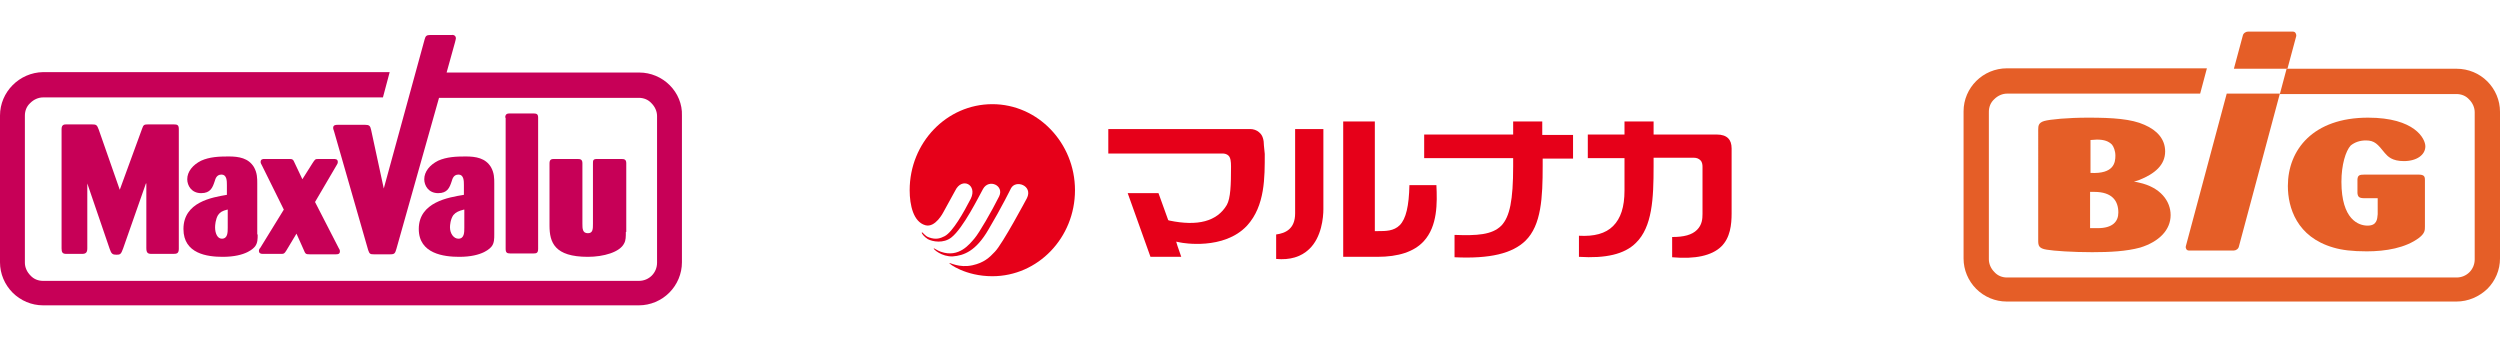 <?xml version="1.0" encoding="utf-8"?>
<!-- Generator: Adobe Illustrator 28.3.0, SVG Export Plug-In . SVG Version: 6.00 Build 0)  -->
<svg version="1.1" id="レイヤー_1" xmlns="http://www.w3.org/2000/svg" xmlns:xlink="http://www.w3.org/1999/xlink" x="0px"
	 y="0px" viewBox="0 0 592.8 80" style="enable-background:new 0 0 592.8 80;" xml:space="preserve">
<style type="text/css">
	.st0{fill:#4653A2;}
	.st1{fill:#00A73C;}
	.st2{fill:#E5005C;}
	.st3{fill:#E55E27;}
	.st4{fill:#E60019;}
	.st5{fill:#C70057;}
</style>
<g>
	<g>
		<path class="st3" d="M497.4,54.1c-0.2,0-0.7,0-1.8,0v-8.6c0.2,0,0.6,0,1,0c4.3,0,5.7,2.2,5.7,4.9C502.3,52.5,501,54.1,497.4,54.1
			 M495.7,33.2c0.6,0,0.9-0.1,1.5-0.1c1.8,0,2.8,0.4,3.6,1.2c0.4,0.5,0.8,1.5,0.8,2.6c0,1.6-0.3,4.4-5.9,4.1V33.2z M513.4,35.9
			c0-2.9-1.9-5-4.9-6.3c-3.1-1.4-7.5-1.7-13.3-1.7c-4.9,0-9.1,0.4-10.5,0.8c-1.3,0.4-1.4,1.1-1.4,2V57c0,1.2,0.1,1.9,2,2.2
			c1.7,0.3,6.2,0.6,10.8,0.6c4.2,0,8.1-0.2,11.4-1.1c4.5-1.4,7.2-4.2,7.2-7.7c0-3.3-2.4-6.6-7.5-7.7c-0.4-0.1-0.8-0.2-1.2-0.2
			c0.4-0.1,0.8-0.3,1.2-0.4C511,41.2,513.4,39.1,513.4,35.9"/>
		<path class="st3" d="M561,33.3c2.1,0,2.8,0.9,4.5,3c0.7,0.8,1.7,1.9,4.5,1.9c3.1,0,5.1-1.5,5.1-3.5c0-1.8-2.5-6.8-13.6-6.8
			c-13,0-19,7.6-19,16.2c0,5.1,2.1,12.1,10.8,14.6c2,0.6,4.5,0.9,7.9,0.9c4.5,0,9.2-0.8,12.4-3.2c1.4-1.1,1.4-1.8,1.4-2.7v-11
			c0-0.9-0.2-1.3-1.6-1.3h-12.7c-1.3,0-1.6,0.2-1.7,1.1v3.3c0.1,0.9,0.4,1.2,1.7,1.2h3.1v3.8c-0.1,1.2-0.2,2.7-2.4,2.7
			c-2.1,0-6.2-1.4-6.2-10.4c0-4,1-7.3,2.2-8.6C558.4,33.7,559.6,33.3,561,33.3"/>
		<path class="st3" d="M589.8,19.3c-1.9-1.9-4.5-3-7.3-3h-40.3l-1.6,6h41.9c1.1,0,2.2,0.4,3,1.3c0.8,0.8,1.3,1.9,1.3,3v34.9
			c0,2.4-1.9,4.3-4.3,4.3H475.9c-1.1,0-2.2-0.4-3-1.3c-0.8-0.8-1.3-1.9-1.3-3V26.5c0-1.1,0.4-2.2,1.3-3c0.8-0.8,1.9-1.3,3-1.3h45.8
			l1.6-6h-47.4c-5.7,0-10.3,4.6-10.3,10.2v34.9c0,2.7,1.1,5.3,3,7.2c1.9,1.9,4.5,3,7.2,3h106.7c2.7,0,5.3-1.1,7.3-3
			c1.9-1.9,3-4.5,3-7.2V26.5C592.8,23.8,591.7,21.2,589.8,19.3"/>
		<path class="st3" d="M543.7,7.5h-10.7c-0.5,0-1.1,0.4-1.2,1l-2.1,7.8h12.7l2.1-7.8C544.5,7.9,544.2,7.5,543.7,7.5"/>
		<path class="st3" d="M518.3,58.4c-0.1,0.5,0.2,1,0.7,1h10.7c0.5,0,1.1-0.4,1.2-1l9.7-36.2H528L518.3,58.4z"/>
	</g>
	<g>
		<path class="st4" d="M235.3,24.7c-10.8,0-19.6,9.1-19.6,20.4c0,3.6,0.9,7.5,3.7,8.3c2.4,0.7,4.3-3.1,4.3-3.1l2.8-5.1
			c1.6-3.3,5.3-1.4,3.7,1.9c-1.7,3.3-4.3,7.9-6.2,8.9c-1,0.5-2,0.9-3.7,0.3c-1-0.3-1.5-1.3-1.7-1.2c-0.2,0.2,0.6,1.1,1.4,1.6
			c1.1,0.6,3.7,1.1,5.6-0.4c2.8-2.2,6.5-9.7,7.5-11.5c1.4-2.5,5.1-0.8,3.8,1.8c-1.8,3.6-4.7,8.6-5.8,9.9c-1.2,1.4-3.7,4.7-8,3.2
			c-0.9-0.3-1.6-0.9-1.7-0.8c-0.1,0.2,1.9,2,4.5,1.9c2.6-0.2,5.5-1.2,8.5-6.4c3.1-5.2,5.3-9.7,5.3-9.7c1.1-2.2,5.3-0.7,3.8,2.3
			c0,0-5.8,10.9-7.6,12.7c-1.3,1.4-2.6,2.6-5.3,3.2c-3.2,0.7-5.4-0.7-5.5-0.5c-0.1,0.1,3.8,3.1,10.2,3.1c10.8,0,19.6-9.1,19.6-20.4
			C254.9,33.9,246.1,24.7,235.3,24.7"/>
		<path class="st4" d="M299.7,34.5c0-1.3-0.3-2.4-1-3c-0.7-0.7-1.6-0.9-2.2-0.9h-33.7v5.8h27.1c0.4,0,1,0.1,1.4,0.5
			c0.5,0.5,0.6,1.4,0.6,2.6c0,4.3-0.1,7.5-1,9.1c-2.3,3.9-6.9,5.1-13.6,3.7l-0.3-0.1l-0.1-0.3l-2.2-6.1h-7.3l5.4,15.1h7.3l-0.9-2.6
			l-0.3-1l1,0.2c0.4,0.1,10.3,1.9,15.8-4c4.3-4.7,4.2-11.5,4.2-17L299.7,34.5z"/>
		<path class="st4" d="M307.1,50.6c0,3.7-2.3,4.7-4.5,5v5.8c3.3,0.3,5.9-0.5,7.8-2.3c3-2.8,3.4-7.6,3.4-9.5V30.6h-6.7V50.6z"/>
		<path class="st4" d="M334.2,43.9c-0.1,4.9-0.8,8-2.3,9.5c-1.4,1.4-3.3,1.4-5.1,1.4l-0.2,0l-0.6,0v-26h-7.5v32.1h8.1
			c5,0,8.7-1.2,11-3.7c3.3-3.6,3.2-9.1,3-13.3H334.2z"/>
		<path class="st4" d="M365.7,31.9v-3.1h-6.9v3.1h-21.1v5.6h21.1v1.9c0,8.1-0.8,12-2.8,14.1c-2.2,2.2-5.8,2.4-11.1,2.2V61
			c8.4,0.4,13.7-0.9,16.8-3.9c3.8-3.7,4.1-10.3,4.1-17.8v-1.7h7.2v-5.6H365.7z"/>
		<path class="st4" d="M409.8,32.8c-0.6-0.6-1.5-0.9-2.7-0.9h-15v-3.1h-6.9v3.1h-8.7v5.6h8.7v7.7c0,3.9-0.9,6.6-2.7,8.4
			c-1.8,1.8-4.5,2.5-8.1,2.3v5c6.3,0.4,10.8-0.6,13.5-3.3c3.9-3.8,4.2-10.5,4.2-18.2v-2h9.5c0.7,0,1.2,0.2,1.6,0.6
			c0.5,0.5,0.5,1.2,0.5,1.7v11c0,1.2-0.1,2.6-1.3,3.8c-1.2,1.2-3.1,1.7-5.9,1.7V61c5.5,0.5,9.4-0.4,11.6-2.5
			c2.2-2.1,2.5-5.3,2.5-7.9V35.2C410.6,34.1,410.3,33.3,409.8,32.8"/>
	</g>
	<g>
		<path class="st5" d="M34.6,43.5l-5.4,15.4c-0.5,1.4-0.7,1.5-1.6,1.5c-0.9,0-1.2-0.2-1.6-1.4l-5.3-15.5v15.4c0,0.9-0.3,1.3-1.2,1.3
			h-3.8c-0.9,0-1.1-0.4-1.1-1.3V30.6c0-1.1,0.7-1.1,1.1-1.1h6.1c1,0,1.2,0.1,1.6,1.2L28.4,45l5.3-14.5c0.3-0.9,0.5-1,1.4-1h6.1
			c0.8,0,1.2,0.1,1.2,1.1V59c0,1.1-0.5,1.2-1.3,1.2h-5.2c-0.9,0-1.2-0.3-1.2-1.4V43.5z"/>
		<path class="st5" d="M53.9,49.7c-1.2,0.3-1.7,0.6-2.2,1.3c-0.6,1-0.7,2.4-0.7,2.9c0,1.5,0.6,2.7,1.6,2.7c1.4,0,1.4-1.5,1.4-2.6
			V49.7z M61.1,55.6c0,1,0,2-0.6,2.8c-0.3,0.4-2.1,2.5-7.7,2.5c-3.6,0-9.3-0.7-9.3-6.6c0-6.4,6.8-7.5,10.3-8.1v-2.3
			c0-1,0-2.5-1.3-2.5c-1.1,0-1.4,0.9-1.6,1.6c-0.5,1.5-1,2.8-3.2,2.8c-2.3,0-3.3-1.8-3.3-3.3c0-1.8,1.3-3.4,3.3-4.4
			c2-0.9,4.2-1,6.5-1c2.5,0,4.7,0.4,6,2.5c0.8,1.4,0.8,2.7,0.8,3.9V55.6z"/>
		<path class="st5" d="M70.3,55.4l-2.4,4c-0.5,0.8-0.6,0.8-1.3,0.8h-4.3c-0.4,0-0.9-0.1-0.9-0.7c0-0.3,0.1-0.5,0.3-0.7l5.6-9.1
			l-5.1-10.3c-0.3-0.6-0.4-0.7-0.4-1c0-0.7,0.6-0.7,0.9-0.7h5.8c0.8,0,1,0,1.4,1l1.8,3.8l2.4-3.8c0.6-0.9,0.6-1,1.4-1h3.6
			c0.4,0,1,0,1,0.7c0,0.3-0.1,0.5-0.3,0.8l-5.1,8.7l5.6,10.9c0.2,0.3,0.3,0.5,0.3,0.8c0,0.7-0.6,0.7-0.9,0.7h-6.3
			c-0.9,0-1-0.1-1.4-1.1L70.3,55.4z"/>
		<path class="st5" d="M110,49.7c-1.2,0.3-1.9,0.6-2.5,1.3c-0.7,1-0.8,2.4-0.8,2.9c0,1.5,0.9,2.7,2,2.7c1.4,0,1.4-1.5,1.4-2.6V49.7z
			 M117.2,55.6c0,1,0,2-0.6,2.8c-0.3,0.4-2.1,2.5-7.7,2.5c-3.6,0-9.6-0.7-9.6-6.6c0-6.4,7.1-7.5,10.7-8.1v-2.3c0-1,0-2.5-1.3-2.5
			c-1.1,0-1.4,0.9-1.6,1.6c-0.5,1.5-1,2.8-3.2,2.8c-2.3,0-3.3-1.8-3.3-3.3c0-1.8,1.3-3.4,3.3-4.4c2-0.9,4.3-1,6.5-1
			c2.5,0,4.7,0.4,6,2.5c0.8,1.4,0.8,2.7,0.8,3.9V55.6z"/>
		<path class="st5" d="M119.8,27.9c0-0.9,0.5-1,1.1-1h5.6c0.8,0,1.1,0.2,1.1,1v31.1c0,1-0.4,1.1-1.1,1.1H121c-0.8,0-1.1-0.2-1.1-1.1
			V27.9z"/>
		<path class="st5" d="M148.4,55c0,1.1,0,2-0.4,2.7c-1,2.1-4.9,3.2-8.6,3.2c-7.9,0-9.1-3.4-9.1-7.4V38.7c0-0.9,0.5-1,1-1h5.7
			c0.6,0,1.1,0.1,1.1,1v14.3c0,1.2,0,2.3,1.3,2.3c1.2,0,1.2-1,1.2-2.3V38.8c0-0.7,0-1.1,0.9-1.1h5.9c0.6,0,1.1,0.1,1.1,1V55z"/>
		<path class="st5" d="M158.8,20.2c-1.9-1.9-4.5-3-7.2-3h-45.7l2-7.2c0.1-0.5,0.2-0.7,0.2-0.9c0-0.7-0.6-0.9-1.1-0.8h-5
			c-0.8,0-1.1,0.2-1.3,1L91,44.7l-3-13.9c-0.2-1-0.5-1.2-1.4-1.2H80c-0.3,0-1,0-1,0.7c0,0.2,0,0.3,0.2,0.8l8.1,28.2
			c0.3,0.9,0.5,1,1.3,1h4c1,0,1.1-0.3,1.4-1.3l10.1-35.8h47.4c1.1,0,2.2,0.4,3,1.3c0.8,0.8,1.3,1.9,1.3,3v34.8
			c0,2.4-1.9,4.3-4.3,4.3H10.2c-1.1,0-2.2-0.4-3-1.3c-0.8-0.8-1.3-1.9-1.3-3V27.4c0-1.1,0.4-2.2,1.3-3c0.8-0.8,1.9-1.3,3-1.3h80.6
			l1.6-6H10.2C4.6,17.2,0,21.8,0,27.4v34.8c0,2.7,1.1,5.3,3,7.2c1.9,1.9,4.5,3,7.2,3h141.3c2.7,0,5.3-1.1,7.2-3c1.9-1.9,3-4.5,3-7.2
			V27.4C161.8,24.7,160.7,22.1,158.8,20.2"/>
	</g>
</g>
</svg>
